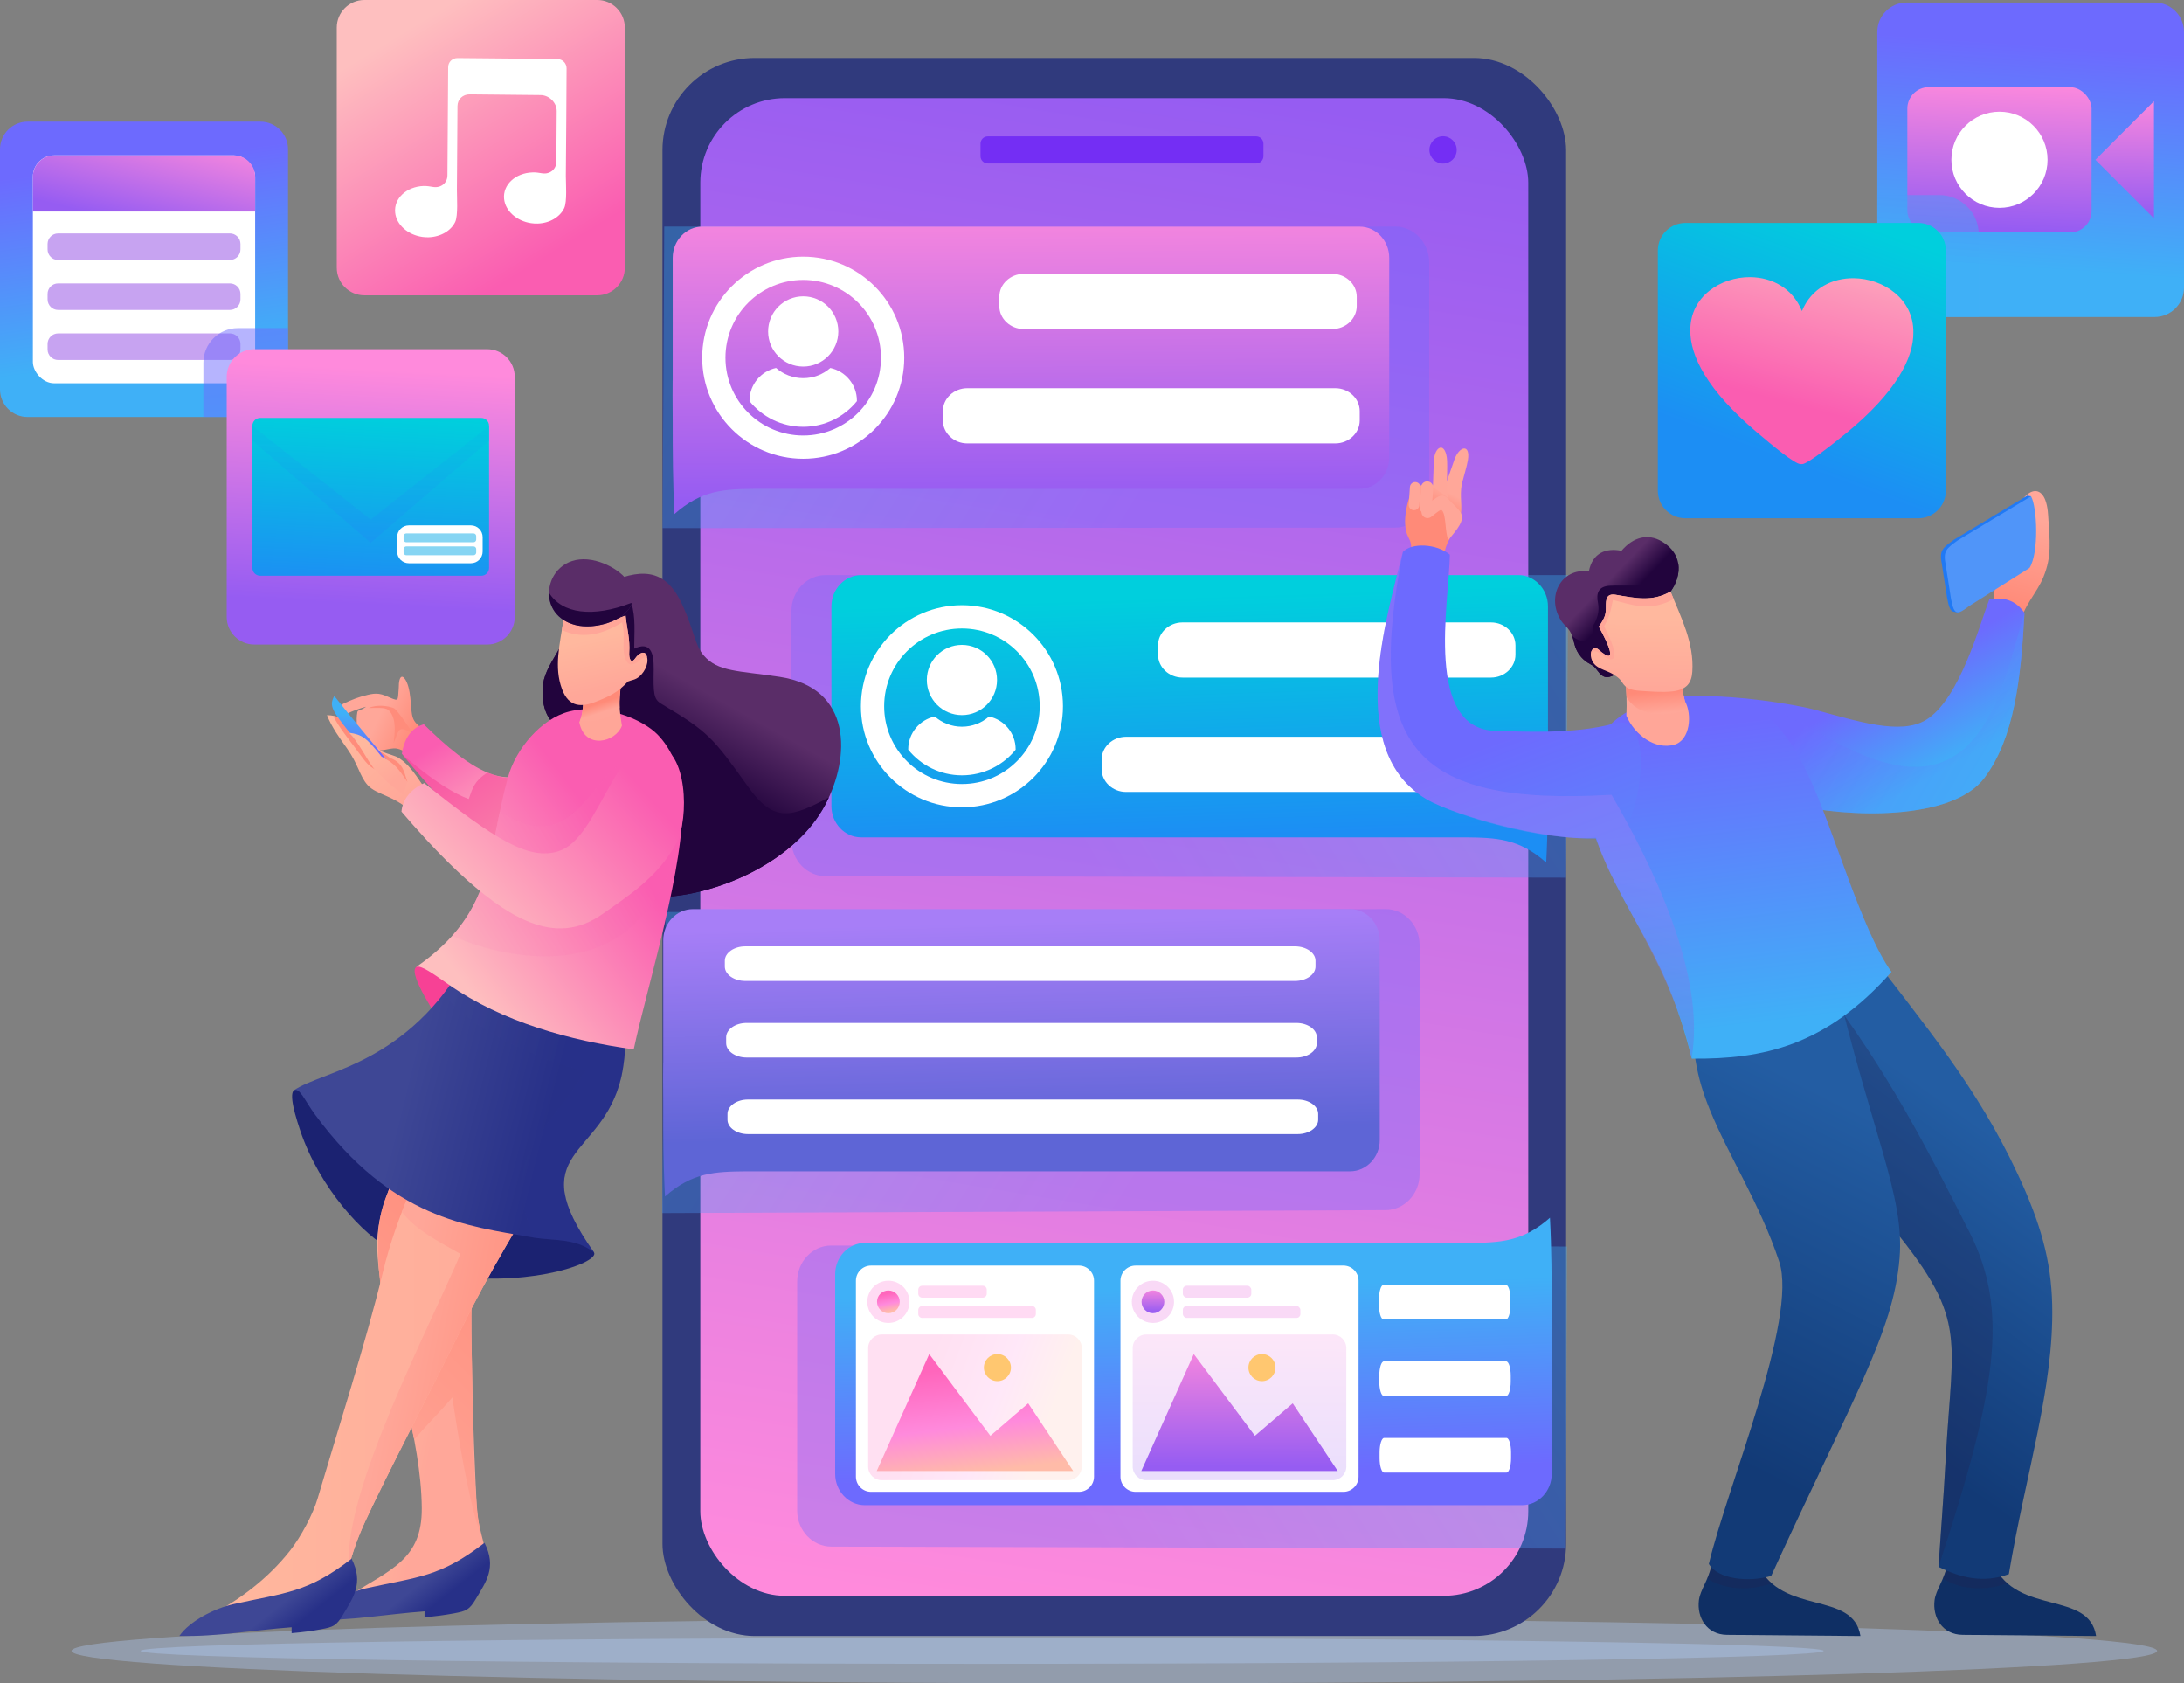 <?xml version="1.0" encoding="UTF-8"?> <svg xmlns="http://www.w3.org/2000/svg" xmlns:xlink="http://www.w3.org/1999/xlink" viewBox="0 0 1886.91 1453.99"><rect x="0" y="0" width="1886.91" height="1453.99" fill="#808080" stroke="none"/><defs><style> .cls-1 { fill: url(#linear-gradient-51); } .cls-2 { fill: url(#linear-gradient-12); } .cls-2, .cls-3, .cls-4, .cls-5, .cls-6, .cls-7, .cls-8, .cls-9, .cls-10, .cls-11, .cls-12, .cls-13, .cls-14, .cls-15, .cls-16, .cls-17, .cls-18, .cls-19, .cls-20, .cls-21, .cls-22, .cls-23, .cls-24, .cls-25, .cls-26, .cls-27, .cls-28, .cls-29, .cls-30, .cls-31, .cls-32, .cls-33, .cls-34, .cls-35, .cls-36, .cls-37, .cls-38, .cls-39, .cls-40, .cls-41, .cls-42, .cls-43, .cls-44, .cls-45, .cls-46, .cls-47, .cls-48, .cls-49, .cls-50, .cls-51, .cls-52, .cls-53, .cls-54, .cls-55, .cls-56, .cls-57, .cls-58, .cls-59, .cls-60, .cls-61, .cls-62, .cls-63, .cls-64, .cls-65, .cls-66, .cls-67 { fill-rule: evenodd; } .cls-3 { fill: url(#linear-gradient-50); } .cls-3, .cls-9, .cls-10, .cls-12, .cls-14, .cls-15, .cls-38, .cls-50, .cls-51, .cls-52, .cls-53, .cls-54, .cls-58, .cls-67 { mix-blend-mode: multiply; } .cls-3, .cls-10, .cls-12, .cls-68, .cls-15, .cls-69, .cls-52 { opacity: .5; } .cls-70, .cls-11 { fill: #fff; } .cls-4 { fill: #ffc770; } .cls-5 { fill: #5095f9; } .cls-6 { fill: #2079f4; } .cls-7 { fill: #0f2f64; } .cls-8 { fill: #ff8c7b; } .cls-9 { fill: url(#linear-gradient-31); } .cls-9, .cls-14, .cls-38, .cls-50, .cls-51, .cls-53, .cls-58, .cls-67 { opacity: .35; } .cls-10 { fill: url(#linear-gradient-56); } .cls-71 { fill: url(#linear-gradient-58); } .cls-12, .cls-29 { fill: #f74195; } .cls-13 { fill: url(#linear-gradient-21); } .cls-14 { fill: url(#linear-gradient-6); } .cls-72 { fill: url(#linear-gradient-53); } .cls-73 { isolation: isolate; } .cls-68 { fill: #9048e4; } .cls-15 { fill: url(#linear-gradient-20); } .cls-16 { fill: url(#linear-gradient-44); } .cls-17 { fill: url(#linear-gradient-35); } .cls-18 { fill: url(#linear-gradient-36); } .cls-74 { fill: url(#linear-gradient-48); } .cls-19 { fill: url(#linear-gradient-15); } .cls-20 { fill: url(#linear-gradient-24); } .cls-21 { fill: url(#linear-gradient-9); } .cls-75, .cls-25 { fill: #ff84d6; } .cls-75, .cls-25, .cls-40, .cls-76, .cls-54 { opacity: .3; } .cls-22 { fill: url(#linear-gradient-25); } .cls-23 { fill: url(#linear-gradient-34); } .cls-24 { fill: url(#linear-gradient-40); } .cls-26 { fill: url(#linear-gradient-16); } .cls-77 { fill: url(#linear-gradient-45); } .cls-77, .cls-78 { opacity: .2; } .cls-27 { fill: url(#linear-gradient-29); } .cls-28 { fill: url(#linear-gradient-26); } .cls-30 { fill: url(#linear-gradient-14); } .cls-31, .cls-79 { fill: #742ef4; } .cls-32 { fill: #ffa698; } .cls-33 { fill: url(#linear-gradient-37); } .cls-34 { fill: url(#linear-gradient-49); } .cls-35 { fill: url(#linear-gradient-5); } .cls-36 { fill: url(#linear-gradient-23); } .cls-37 { fill: url(#linear-gradient-28); } .cls-38 { fill: url(#linear-gradient-39); } .cls-39 { fill: url(#linear-gradient-27); } .cls-40, .cls-76 { fill: #ea80df; } .cls-41 { fill: url(#linear-gradient-10); } .cls-42 { fill: url(#linear-gradient-41); } .cls-43 { fill: url(#linear-gradient-32); } .cls-44 { fill: url(#linear-gradient-11); } .cls-45 { fill: #5a2d68; } .cls-80 { fill: url(#linear-gradient-54); } .cls-46 { fill: url(#linear-gradient-30); } .cls-47 { fill: #22043d; } .cls-48 { fill: url(#linear-gradient-55); } .cls-49 { fill: url(#linear-gradient-19); } .cls-81 { fill: #303a7d; } .cls-69 { fill: #0eade8; } .cls-50 { fill: url(#linear-gradient-38); } .cls-51 { fill: #b6d1ff; } .cls-52 { fill: url(#linear-gradient-59); } .cls-53 { fill: url(#linear-gradient-2); } .cls-82 { fill: url(#linear-gradient); } .cls-54 { fill: #1e2353; } .cls-55 { fill: url(#linear-gradient-52); } .cls-56 { fill: url(#linear-gradient-22); } .cls-57 { fill: #1b2271; } .cls-58 { fill: url(#linear-gradient-4); } .cls-59 { fill: url(#linear-gradient-13); } .cls-60 { fill: url(#linear-gradient-7); } .cls-61 { fill: url(#linear-gradient-8); } .cls-62 { fill: url(#linear-gradient-46); } .cls-63 { fill: url(#linear-gradient-3); } .cls-64 { fill: url(#linear-gradient-43); } .cls-78 { fill: url(#linear-gradient-42); } .cls-65 { fill: url(#linear-gradient-33); } .cls-83 { fill: url(#linear-gradient-57); } .cls-66 { fill: url(#linear-gradient-17); } .cls-84 { fill: url(#linear-gradient-47); } .cls-67 { fill: url(#linear-gradient-18); } </style><linearGradient id="linear-gradient" x1="1070.86" y1="79.65" x2="853.03" y2="1392.68" gradientUnits="userSpaceOnUse"><stop offset="0" stop-color="#965cf2"></stop><stop offset="1" stop-color="#ff8adc"></stop></linearGradient><linearGradient id="linear-gradient-2" x1="1009.46" y1="399" x2="607.24" y2="146.72" gradientUnits="userSpaceOnUse"><stop offset="0" stop-color="#6d6afe"></stop><stop offset="1" stop-color="#3fb0f7"></stop></linearGradient><linearGradient id="linear-gradient-3" x1="891.5" y1="430.4" x2="889.88" y2="162.26" xlink:href="#linear-gradient"></linearGradient><linearGradient id="linear-gradient-4" x1="912.58" y1="699.77" x2="1320.75" y2="446.28" xlink:href="#linear-gradient-2"></linearGradient><linearGradient id="linear-gradient-5" x1="1031.57" y1="722.57" x2="1024.72" y2="515.31" gradientUnits="userSpaceOnUse"><stop offset="0" stop-color="#1c8ef4"></stop><stop offset="1" stop-color="#00cfdd"></stop></linearGradient><linearGradient id="linear-gradient-6" x1="1004.33" y1="990.54" x2="609.34" y2="737.72" xlink:href="#linear-gradient-2"></linearGradient><linearGradient id="linear-gradient-7" x1="879.8" y1="796.18" x2="884.63" y2="979.56" gradientUnits="userSpaceOnUse"><stop offset="0" stop-color="#a77ef7"></stop><stop offset="1" stop-color="#5e65d6"></stop></linearGradient><linearGradient id="linear-gradient-8" x1="341.5" y1="1133.63" x2="393.45" y2="1143.87" gradientUnits="userSpaceOnUse"><stop offset="0" stop-color="#ffb89e"></stop><stop offset="1" stop-color="#ffa799"></stop></linearGradient><linearGradient id="linear-gradient-9" x1="474.12" y1="1036.64" x2="255.31" y2="1258.81" gradientUnits="userSpaceOnUse"><stop offset="0" stop-color="#ff8a78"></stop><stop offset="1" stop-color="#ffa799"></stop></linearGradient><linearGradient id="linear-gradient-10" x1="352.28" y1="1376.17" x2="366.2" y2="1393.81" gradientUnits="userSpaceOnUse"><stop offset="0" stop-color="#3e4795"></stop><stop offset="1" stop-color="#273088"></stop></linearGradient><linearGradient id="linear-gradient-11" x1="178.8" y1="1122.19" x2="536.66" y2="1122.19" xlink:href="#linear-gradient-8"></linearGradient><linearGradient id="linear-gradient-12" x1="490.4" y1="1117.74" x2="353.11" y2="1092.06" xlink:href="#linear-gradient-9"></linearGradient><linearGradient id="linear-gradient-13" x1="237.44" y1="1389.91" x2="251.35" y2="1407.56" xlink:href="#linear-gradient-10"></linearGradient><linearGradient id="linear-gradient-14" x1="362.37" y1="629.57" x2="329.83" y2="614.17" xlink:href="#linear-gradient-9"></linearGradient><linearGradient id="linear-gradient-15" x1="416.96" y1="618.1" x2="473.67" y2="707.63" gradientUnits="userSpaceOnUse"><stop offset="0" stop-color="#fa5db1"></stop><stop offset="1" stop-color="#febfbf"></stop></linearGradient><linearGradient id="linear-gradient-16" x1="601.93" y1="593.44" x2="567.51" y2="654.97" gradientUnits="userSpaceOnUse"><stop offset="0" stop-color="#5a2d68"></stop><stop offset="1" stop-color="#22043d"></stop></linearGradient><linearGradient id="linear-gradient-17" x1="353.71" y1="922.64" x2="478.06" y2="953.36" xlink:href="#linear-gradient-10"></linearGradient><linearGradient id="linear-gradient-18" x1="359.06" y1="922.07" x2="479.68" y2="952.55" xlink:href="#linear-gradient-10"></linearGradient><linearGradient id="linear-gradient-19" x1="540.7" y1="741.76" x2="400.21" y2="848.4" xlink:href="#linear-gradient-15"></linearGradient><linearGradient id="linear-gradient-20" x1="543.19" y1="722.84" x2="345.44" y2="829.4" xlink:href="#linear-gradient-15"></linearGradient><linearGradient id="linear-gradient-21" x1="518.65" y1="607.1" x2="521.16" y2="615.01" xlink:href="#linear-gradient-9"></linearGradient><linearGradient id="linear-gradient-22" x1="514.9" y1="550.47" x2="525.24" y2="594.95" xlink:href="#linear-gradient-8"></linearGradient><linearGradient id="linear-gradient-23" x1="304.06" y1="634.77" x2="353.36" y2="690.29" xlink:href="#linear-gradient-8"></linearGradient><linearGradient id="linear-gradient-24" x1="314.69" y1="648.99" x2="316.93" y2="618.19" xlink:href="#linear-gradient-2"></linearGradient><linearGradient id="linear-gradient-25" x1="315.59" y1="642.49" x2="341.57" y2="673.82" xlink:href="#linear-gradient-8"></linearGradient><linearGradient id="linear-gradient-26" x1="532.23" y1="655.61" x2="388.33" y2="782.95" xlink:href="#linear-gradient-15"></linearGradient><linearGradient id="linear-gradient-27" x1="1723.11" y1="979.96" x2="1570.15" y2="1196.54" gradientUnits="userSpaceOnUse"><stop offset="0" stop-color="#235da3"></stop><stop offset="1" stop-color="#123a76"></stop></linearGradient><linearGradient id="linear-gradient-28" x1="1579.86" y1="945.79" x2="1435.02" y2="1229.76" xlink:href="#linear-gradient-27"></linearGradient><linearGradient id="linear-gradient-29" x1="1734.46" y1="523.44" x2="1753.88" y2="447.26" xlink:href="#linear-gradient-9"></linearGradient><linearGradient id="linear-gradient-30" x1="1609.71" y1="600.1" x2="1654.79" y2="679.18" xlink:href="#linear-gradient-2"></linearGradient><linearGradient id="linear-gradient-31" x1="1583.74" y1="579.34" x2="1774.06" y2="692.17" xlink:href="#linear-gradient-2"></linearGradient><linearGradient id="linear-gradient-32" x1="1485.2" y1="624.73" x2="1516.3" y2="884.67" xlink:href="#linear-gradient-2"></linearGradient><linearGradient id="linear-gradient-33" x1="1430.44" y1="597.14" x2="1432.17" y2="616.05" xlink:href="#linear-gradient-9"></linearGradient><linearGradient id="linear-gradient-34" x1="1387.4" y1="503.96" x2="1403.33" y2="519.27" xlink:href="#linear-gradient-16"></linearGradient><linearGradient id="linear-gradient-35" x1="1419.04" y1="534.08" x2="1417.82" y2="598.04" xlink:href="#linear-gradient-8"></linearGradient><linearGradient id="linear-gradient-36" x1="1241.04" y1="441.45" x2="1249.5" y2="424.28" xlink:href="#linear-gradient-9"></linearGradient><linearGradient id="linear-gradient-37" x1="1304.03" y1="636.55" x2="1419.05" y2="950.24" xlink:href="#linear-gradient-2"></linearGradient><linearGradient id="linear-gradient-38" x1="1327.3" y1="728.79" x2="1280.14" y2="895.06" xlink:href="#linear-gradient-7"></linearGradient><linearGradient id="linear-gradient-39" x1="915.42" y1="1279.5" x2="1319.44" y2="1025.94" xlink:href="#linear-gradient-2"></linearGradient><linearGradient id="linear-gradient-40" x1="1033.74" y1="1273.15" x2="1028.95" y2="1112" xlink:href="#linear-gradient-2"></linearGradient><linearGradient id="linear-gradient-41" x1="766.14" y1="1117.37" x2="769.14" y2="1132.65" gradientUnits="userSpaceOnUse"><stop offset="0" stop-color="#ff66bc"></stop><stop offset=".56" stop-color="#ff8adc"></stop><stop offset="1" stop-color="#ffbba8"></stop></linearGradient><linearGradient id="linear-gradient-42" x1="796.51" y1="1198.35" x2="904.2" y2="1238.81" xlink:href="#linear-gradient-41"></linearGradient><linearGradient id="linear-gradient-43" x1="831.93" y1="1181.53" x2="842.49" y2="1271.94" xlink:href="#linear-gradient-41"></linearGradient><linearGradient id="linear-gradient-44" x1="996.07" y1="1133.45" x2="996.13" y2="1111.96" xlink:href="#linear-gradient"></linearGradient><linearGradient id="linear-gradient-45" x1="1070.7" y1="1273.43" x2="1071.19" y2="1135.45" xlink:href="#linear-gradient"></linearGradient><linearGradient id="linear-gradient-46" x1="1070.92" y1="1266.53" x2="1071.36" y2="1156.28" xlink:href="#linear-gradient"></linearGradient><linearGradient id="linear-gradient-47" x1="1761.28" y1="38.62" x2="1747.96" y2="231.77" xlink:href="#linear-gradient-2"></linearGradient><linearGradient id="linear-gradient-48" x1="1725.19" y1="197.54" x2="1730.19" y2="67.55" xlink:href="#linear-gradient"></linearGradient><linearGradient id="linear-gradient-49" x1="1835.33" y1="185.82" x2="1836.92" y2="80.69" xlink:href="#linear-gradient"></linearGradient><linearGradient id="linear-gradient-50" x1="1678.35" y1="38.76" x2="1665.35" y2="227.27" xlink:href="#linear-gradient-2"></linearGradient><linearGradient id="linear-gradient-51" x1="1529.53" y1="393.31" x2="1604.52" y2="191.62" xlink:href="#linear-gradient-5"></linearGradient><linearGradient id="linear-gradient-52" x1="1540.95" y1="347.02" x2="1585.71" y2="176.28" xlink:href="#linear-gradient-15"></linearGradient><linearGradient id="linear-gradient-53" x1="472.66" y1="221.61" x2="352.91" y2="24.93" xlink:href="#linear-gradient-15"></linearGradient><linearGradient id="linear-gradient-54" x1="112.31" y1="140.31" x2="134.49" y2="309.26" xlink:href="#linear-gradient-2"></linearGradient><linearGradient id="linear-gradient-55" x1="117.97" y1="193.39" x2="139.32" y2="104.77" xlink:href="#linear-gradient"></linearGradient><linearGradient id="linear-gradient-56" x1="214.33" y1="337.32" x2="240.42" y2="536.02" xlink:href="#linear-gradient-2"></linearGradient><linearGradient id="linear-gradient-57" x1="315.41" y1="522.09" x2="326.11" y2="318.85" xlink:href="#linear-gradient"></linearGradient><linearGradient id="linear-gradient-58" x1="316.55" y1="506.74" x2="323.7" y2="358.86" xlink:href="#linear-gradient-5"></linearGradient><linearGradient id="linear-gradient-59" x1="313.91" y1="473.63" x2="322.76" y2="336.01" xlink:href="#linear-gradient-5"></linearGradient></defs><g class="cls-73"><g id="Layer_2" data-name="Layer 2"><g id="Layer_1-2" data-name="Layer 1"><g><g><g><path class="cls-51" d="M962.71,1453.99c497.57,0,900.93-12.57,900.93-28.07s-403.36-28.08-900.93-28.08-900.93,12.57-900.93,28.08,403.36,28.07,900.93,28.07Z"></path><path class="cls-51" d="M848.52,1437.11c401.55,0,727.07-5.01,727.07-11.2s-325.52-11.2-727.07-11.2-727.07,5.01-727.07,11.2,325.52,11.2,727.07,11.2Z"></path></g><g><rect class="cls-81" x="572.35" y="50.04" width="780.72" height="1363.05" rx="79.71" ry="79.71"></rect><rect class="cls-82" x="605.04" y="84.77" width="715.33" height="1293.6" rx="73.03" ry="73.03"></rect></g><g><g><path class="cls-53" d="M573.86,195.67h631.55c16.15,0,29.37,13.98,29.37,30.92v198.21c0,16.93-13.28,30.91-29.37,30.91l-632.97,.43,1.43-260.47Z"></path><path class="cls-63" d="M606.77,195.73h567.9c14.07,0,25.58,12.16,25.58,26.92v172.62c0,14.76-11.55,26.93-25.58,26.93H653.15c-27.56,.25-46.8,.93-70.45,21.77-1.42-26.6-1.51-53.84-1.51-80.51-.13-16.19-.16-29.71-.05-34.83l.05,.11v-106.08c0-14.81,11.51-26.92,25.58-26.92Z"></path></g><g><path class="cls-11" d="M693.95,221.68c48.2,0,87.28,39.08,87.28,87.28s-39.08,87.28-87.28,87.28-87.28-39.08-87.28-87.28,39.07-87.28,87.28-87.28h0Zm0,34.28c-16.75,0-30.33,13.58-30.33,30.33s13.58,30.33,30.33,30.33,30.33-13.58,30.33-30.33-13.58-30.33-30.33-30.33h0Zm23.45,61.86c-6.27,5.49-14.47,8.81-23.45,8.81s-17.19-3.33-23.45-8.81c-13.06,2.76-22.95,14.41-22.95,28.26v.41c10.94,13.51,27.66,22.15,46.4,22.15s35.45-8.64,46.39-22.14v-.41c0-13.85-9.88-25.5-22.94-28.26h0Zm-23.45-76.05c-37.11,0-67.19,30.08-67.19,67.19s30.08,67.19,67.19,67.19,67.19-30.08,67.19-67.19-30.08-67.19-67.19-67.19Z"></path><path class="cls-11" d="M884.5,236.54h266.57c11.62,0,21.12,8.92,21.12,19.79v8.09c0,10.87-9.52,19.79-21.12,19.79h-266.57c-11.6,0-21.12-8.9-21.12-19.79v-8.09c0-10.89,9.5-19.79,21.12-19.79Z"></path><path class="cls-11" d="M835.74,335.31h317.91c11.62,0,21.12,8.92,21.12,19.79v8.09c0,10.87-9.52,19.79-21.12,19.79h-317.91c-11.6,0-21.12-8.91-21.12-19.79v-8.09c0-10.89,9.5-19.79,21.12-19.79Z"></path></g></g><g><path class="cls-58" d="M1354.94,496.73H713.16c-16.15,0-29.37,13.97-29.37,30.92v198.21c0,16.94,13.27,30.88,29.37,30.92l639.88,1.29,1.91-261.33Z"></path><path class="cls-35" d="M1311.8,496.78H743.9c-14.07,0-25.58,12.16-25.58,26.92v172.62c0,14.76,11.55,26.92,25.58,26.92h521.52c27.56,.25,46.8,.93,70.44,21.77,1.42-26.6,1.52-53.84,1.52-80.51,.13-16.19,.16-29.71,.05-34.83l-.05,.1v-106.08c0-14.81-11.51-26.92-25.58-26.92Z"></path><g><g><path class="cls-11" d="M831.08,522.74c48.21,0,87.28,39.08,87.28,87.28s-39.08,87.28-87.28,87.28-87.28-39.08-87.28-87.28,39.08-87.28,87.28-87.28h0Zm0,20.09c-37.11,0-67.19,30.08-67.19,67.19s30.08,67.19,67.19,67.19,67.19-30.08,67.19-67.19-30.08-67.19-67.19-67.19Z"></path><path class="cls-11" d="M831.08,557.01c16.75,0,30.33,13.58,30.33,30.33s-13.58,30.33-30.33,30.33-30.33-13.58-30.33-30.33,13.58-30.33,30.33-30.33h0Zm23.45,61.86c13.06,2.76,22.94,14.41,22.94,28.26v.41c-10.94,13.5-27.66,22.14-46.39,22.14s-35.46-8.64-46.4-22.15v-.41c0-13.85,9.89-25.51,22.95-28.26,6.26,5.48,14.47,8.81,23.45,8.81s17.18-3.33,23.45-8.81Z"></path></g><path class="cls-11" d="M1021.63,537.6h266.57c11.62,0,21.12,8.92,21.12,19.79v8.09c0,10.87-9.52,19.79-21.12,19.79h-266.57c-11.6,0-21.12-8.91-21.12-19.79v-8.09c0-10.89,9.5-19.79,21.12-19.79Z"></path><path class="cls-11" d="M972.87,636.37h317.91c11.62,0,21.12,8.92,21.12,19.79v8.09c0,10.87-9.52,19.79-21.12,19.79h-317.91c-11.6,0-21.12-8.91-21.12-19.79v-8.09c0-10.89,9.5-19.79,21.12-19.79Z"></path></g></g><g><path class="cls-14" d="M575.15,787.75l621.95-2.55c16.15-.07,29.37,13.97,29.37,30.92v198.21c0,16.94-13.27,30.85-29.37,30.91l-625.05,2.58,3.1-260.08Z"></path><g><path class="cls-60" d="M598.58,785.26h567.9c14.07,0,25.58,12.16,25.58,26.92v172.62c0,14.76-11.55,26.92-25.58,26.92H644.97c-27.56,.25-46.8,.93-70.45,21.77-1.42-26.6-1.51-53.84-1.51-80.51-.13-16.19-.16-29.71-.05-34.83l.05,.1v-106.08c0-14.81,11.51-26.92,25.58-26.92Z"></path><g><path class="cls-11" d="M643.9,817.42h474.98c9.73,0,17.68,5.6,17.68,12.4v5.07c0,6.81-7.98,12.41-17.68,12.41h-474.98c-9.7,0-17.68-5.58-17.68-12.41v-5.07c0-6.82,7.96-12.4,17.68-12.4Z"></path><path class="cls-11" d="M645.05,883.56h474.98c9.73,0,17.68,5.6,17.68,12.41v5.07c0,6.81-7.98,12.41-17.68,12.41h-474.98c-9.7,0-17.68-5.58-17.68-12.41v-5.07c0-6.82,7.96-12.41,17.68-12.41Z"></path><path class="cls-11" d="M646.2,949.7h474.98c9.73,0,17.68,5.6,17.68,12.4v5.07c0,6.8-7.98,12.4-17.68,12.4h-474.98c-9.7,0-17.68-5.58-17.68-12.4v-5.07c0-6.82,7.96-12.4,17.68-12.4Z"></path></g></g></g><g><g><path class="cls-57" d="M513.12,1081.67c5.47,8.06-50.11,29.38-120.55,20.68l37.04-47.47c19.12,2.7,74.37,13.31,83.51,26.79Z"></path><path class="cls-57" d="M345.98,1027.9c-26.18-37.92-81.47-84.37-88.62-86.51-8.57-2.56-4.93,14.51,2.05,35.19,16.75,49.64,54.68,90.68,79.17,103.05l7.41-51.73Z"></path></g><g><path class="cls-61" d="M390.73,890.01c-64.05,169.31-72.61,149.89-59.55,233.96,7.67,49.36,32.77,118.33,33.22,178.78,.32,43.92-26.32,52.71-63.86,76.12l67.14-6.95,52.36-21.09c3.1-5.47-7.01-29.4-8.02-47.53-1.36-24.45-3.54-76.07-4.04-111.69-.5-35.62-2.4-75.18,2.73-108.63,5.42-35.37,40.83-101.88,56.93-135.9l-76.91-57.08Z"></path><path class="cls-21" d="M390.73,890.01c-28.96,76.56-46.58,114.53-55.98,140.93-.58,1.62-6.97,14.68-8.14,35.42,0,14.55-1.68,33.84,10.31,89.49,4.84,22.47,13.31,50.01,20.94,87.51,10.89-12.66,22.4-23.95,32.95-36.39,3.77,25.68,13.96,90.87,25,120.19-2.44-9.89-4.08-25.75-5.19-43.65-1.96-31.45-2.31-69.19-2.63-91.89-.5-35.62-2.4-75.18,2.73-108.63,5.42-35.37,40.83-101.88,56.93-135.9l-76.91-57.08Z"></path><path class="cls-41" d="M418.61,1332.58c-38.47,29.73-57.23,29.27-102.05,39.25-16.44,3.66-37.82,14.61-46.78,27.44,32.46,.84,64.65-5.13,97-7.48v5.09c9.88-.85,17.34-1.84,25.69-3.4,10.32-1.93,13.09-2.94,18.81-12.65,8.53-14.48,18.07-26.83,7.34-48.24Z"></path></g><g><path class="cls-44" d="M532.94,920.05c-16.82,32.19-87.63,132.82-134.76,228.4-29.83,60.5-61.76,120.95-82.16,164.6-18.62,39.84-18.33,65.54-21.07,67.39-.11-21.72-144.95,31.35-110.98,13.38,22.62-11.96,47.23-29.85,66.63-54.48,9.69-12.3,19.9-31.76,23.79-44.95,16.82-57.09,42.25-136.77,56.33-195.2,24.11-100.08,87.05-178.68,102.31-218.34,10.82-27.59,41.97-41.18,69.56-30.36,27.59,10.83,41.18,41.97,30.35,69.56Z"></path><path class="cls-2" d="M532.94,920.05c-16.82,32.19-87.63,132.82-134.76,228.4-29.83,60.49-61.76,120.95-82.16,164.6-7.32,15.67-11.72,29.15-14.53,39.86-4.81-65.09,69.66-206.62,96.34-269.82-20.43-11.58-38.06-20.35-50.63-36.23,28.94-75.03,73.34-133.55,85.83-166.01,10.82-27.59,41.97-41.18,69.56-30.36,27.59,10.83,41.18,41.97,30.36,69.56Z"></path><path class="cls-59" d="M303.77,1346.32c-38.47,29.73-57.23,29.27-102.05,39.25-16.44,3.66-37.82,14.61-46.77,27.44,32.46,.84,64.65-5.13,96.99-7.48v5.09c9.88-.85,17.34-1.84,25.69-3.4,10.32-1.93,13.09-2.94,18.81-12.65,8.53-14.48,18.07-26.83,7.34-48.24Z"></path></g><g><g><path class="cls-30" d="M369.24,632.7c-12.14-9.36-13.17-9.25-14.25-24.71-.48-6.83-1.38-13.71-3.46-18.47-2.95-6.78-7.03-7.89-7.03,5.06-1.03,12.11,.84,11.44-11.85,6.2-7.39-3.05-12.63-1.24-20.88,.99-4.29,1.16-15.76,5.87-17.33,7.43-4.16,4.16-1.9,10.74,6.56,6.69,3.3-1.58,9.44-4.02,15.35-5.47-5.27,3.71-7.21,2.59-7.62,4.71-1.29,6.61-.53,18.48,3.94,25.92,8.15,13.56,22.6,3.89,30.38,5.54,5.35,1.13,8.64,4.31,22.21,13.25l3.96-27.16Z"></path><path class="cls-8" d="M318.51,611.52c10.9-.08,15.32-.6,18.16,2.84,6.18,7.51,4.28,18.8,3.43,27.65,5.25-12.84,3.55-15.5,16.85-8.43-2.43-3.84-14.07-20.78-16.57-21.85-5.06-2.16-14.87-3.4-21.88-.21Z"></path></g><g><path class="cls-19" d="M525.16,673.7c-58.57,120.11-129.86,35.22-177.97-22.69,2.36-14.22,8.8-22.48,18.96-25.44,37.83,37.27,84.78,74.23,111.23,13.62,21.91-38.51,61.26,6.88,47.78,34.52Z"></path><path class="cls-12" d="M525.16,673.7c-58.57,120.11-129.86,35.6-177.97-22.32,27.92,24.03,46.1,34.52,57.79,38.76,3.38-9.73,4.94-15.66,16.16-22.84,23.31,9.4,40.9,7.05,56.25-28.12,21.91-38.51,61.26,6.88,47.78,34.52Z"></path></g></g><g><path class="cls-26" d="M537.82,498.73c29.51-9.69,43.01,3.99,52.43,25.25,9.89,22.29,10.24,33.25,17.51,41.89,12.31,14.62,30.11,13.35,65.82,18.76,62.95,9.54,61.25,69.42,39.42,110.43-25.88,48.63-90.65,77.26-140.26,79.8-61.34,3.14-77.25-27.28-75.88-62.39,.91-23.14,9.92-37.65,8.84-46.83-4.41-37.24-38.22-28.91-36.96-70.37,.7-23.11,23.79-37.38,23.8-66.59-21.79-54.67,27.98-49.93,45.27-29.95Z"></path><path class="cls-47" d="M716.11,688.78c-.98,2.13-2.02,4.23-3.11,6.28-25.88,48.63-90.65,77.26-140.26,79.8-61.34,3.14-77.25-27.28-75.88-62.39,.91-23.14,9.92-37.65,8.84-46.83-4.41-37.24-38.22-28.91-36.96-70.37,.7-23.11,23.79-37.38,23.8-66.59-.42-1.06-.81-2.1-1.18-3.12,13.68,5.04,32.58,3.54,54.07-4.83,3.97,12.66,2.49,26.11,2.52,39.51,13.99-6.56,17.09,3.6,16.83,17.98-.38,20.85-.07,25.73,6.51,29.65,41.11,24.51,44.38,28.89,75.35,72.12,22.25,31.05,37.23,25.87,69.48,8.78Z"></path></g><path class="cls-29" d="M382.46,886c-3.9-6.17-29.96-44.49-23.07-50.55,5.05-4.58,21.64,1.27,47.28,23.04l-24.2,27.5Z"></path><path class="cls-66" d="M410.71,813.98c-51.62,105.24-131.55,110.14-156.82,127.78,5.33-2.39,8.71,7.91,18.46,21.16,66.27,90.02,132.09,96.01,185.64,105.55,20.67,3.68,38.28,.31,55.13,13.18-63.06-89,6.81-80.47,23.48-150.7,4.78-20.14,4.8-51.31,5.64-80.63l-131.53-36.34Z"></path><path class="cls-67" d="M410.71,813.98c-8.44,17.22-17.65,31.74-27.24,44.08,23.96,36.3,105.13,64.71,121.78,67.02-34.5,56.3-74.15,70.92-44.21,143.89,19.37,2.89,36.08,.45,52.1,12.68-63.06-89,6.81-80.48,23.47-150.7,4.78-20.14,4.8-51.31,5.64-80.63l-131.53-36.34Z"></path><path class="cls-49" d="M547.51,906.39c-55.17-7.53-113.7-23.8-159.64-55.84-13.56-9.46-24.61-17.44-28.33-15.24,68.93-48.1,60.43-96.03,79.46-164.37,6.6-23.72,28.29-50.28,53.02-56.44,29.07-7.24,62.74,6.26,76.17,20.04,11.66,11.97,20.21,30.73,21.32,54.51,2.72,58.21-29.6,159.63-42,217.34Z"></path><path class="cls-15" d="M390.61,808.39c28.93-32.21,32.58-66.01,41.2-107.35,71.46,45.35,77.85-45.67,125.01-51.21,16.09-1.89,28.36,22.72,30.22,42.22,4.51,47.25-17.13,88.26-44.8,111.16-41.15,34.03-106.16,24.98-151.63,5.18Z"></path><g><g><g><path class="cls-32" d="M536.25,592.69c-1.27,15.02-1.48,19.19,1.08,34.04-5.22,14.52-32.31,21.08-36.81-2.94,2.81-6.88,3.14-11.79,3.39-17.64l13.08-9.92,19.26-3.54Z"></path><path class="cls-13" d="M536.25,592.69c-.37,4.4-1.47,10.5-.95,18.4-5.14,8.02-22.3,14.03-34.07,10.99,2.08-4.69,2.5-11.68,2.69-15.92l13.07-9.93,19.26-3.54Z"></path></g><g><path class="cls-56" d="M487.24,533.32c-3.75,23.69-8.72,42.88-1.7,61.86,6.01,16.26,17.35,15.61,29.37,10.87,12.26-4.83,18.8-7.99,27.63-17.39,3.03-1.34,6.35-1.25,9.87-4.32,5.24-4.57,9.13-13.17,5.66-19.25-1.55-2.71-5.92-1.2-9.14,3.41-4.03,5.76-5.58-.31-5.3-4.65,.78-11.95-1.83-19.65-3.16-32.24-16.51,6.71-38.38,15.32-53.22,1.7Z"></path><path class="cls-32" d="M487.24,533.32c-.59,3.71-1.21,7.31-1.8,10.82,15.75,7.35,33.19,5.32,52.02-6.59,2.91,11.24,.13,19.73,1.79,27.71,1.36,6.51,3.86,9.57,7.79,8.53,5.55-1.48,5.08-5.2,11.95-6.45-.22-.77-.52-1.52-.93-2.24-1.55-2.71-5.92-1.2-9.14,3.41-4.03,5.76-5.58-.31-5.3-4.65,.78-11.95-1.83-19.65-3.16-32.24-16.51,6.71-38.38,15.32-53.22,1.7Z"></path></g></g><g><path class="cls-45" d="M497.25,539.85c17.92,4.52,47.34-4.61,49.5-22.27,1.98-16.24-15.71-28.75-31.37-32.98-42.94-11.61-57.41,45.36-18.13,55.26Z"></path><path class="cls-47" d="M497.25,539.85c16.48,4.15,42.69-3.23,48.47-18.18-.09-.31-.18-.62-.28-.93-32.98,12.85-59.89,9.5-71.13-8.82-.22,11.91,6.84,23.88,22.95,27.94Z"></path></g></g><g><g><path class="cls-36" d="M344.84,654.87c-3.3-2.21-8.38-3-15.38-5.92-21.37-16.15-28.53-31.08-46.96-31.25,4.41,10.92,10.73,19.43,17.29,28.69,9.85,13.89,10.91,23.91,17.71,31.58,8.46,9.54,24.83,8.53,42.07,27.41l11.36-20.07c-8.19-8.55-13.21-21.83-26.09-30.44Z"></path><path class="cls-8" d="M338.02,655.06c-3.65-1.54-3.26-3-10.27-5.92-21.37-16.15-26.26-27.67-39.58-30.49,3.65,8.65,17.36,25.12,23.92,34.37,9.85,13.89,12.24,9.33,19.04,17,.06,.07,16.22,2.7,20.86,5.25-2.7-7.04-2.99-15.58-13.97-20.22Z"></path><path class="cls-20" d="M288.84,601.15c-4.47,7.81-1.7,12.28,7.92,24.9,7.68,10.07,19.31,23.81,27.69,33.84,9.28,11.11,14.79,12.89,19.78,8.58-18.56-22.36-37.39-44.51-55.39-67.32Z"></path><path class="cls-22" d="M351.99,675.29c-8-11.32-10.09-15.34-22.35-21.78-13.14-16.55-16.91-19.05-28.03-20.64,8.77,8.9,14.56,22.2,21.78,31.44l10.98,10.98,14.01,11.36,3.6-11.36Z"></path></g><path class="cls-28" d="M529.25,674.57c-17.26,30.84-28.7,55.1-46.88,60.72-25.09,7.76-53.54-9.06-115.81-58.89-11.61,5.16-18.83,14.17-19.7,24.62,23.18,26.99,69.96,79.56,110.84,95.49,21.4,8.34,41.82,7.72,62.65-6.92,21.39-15.03,48.32-32.12,63.87-61.06,11.61-21.61,9.43-81.21-16.71-84.25-11-1.28-25.95,8.29-38.27,30.3Z"></path></g></g><g><g><g><path class="cls-7" d="M1478.5,1352.63c-2.37,11.77-9.55,20.76-10.68,29.41-1.95,14.9,6.64,29.87,24.26,30.03l115.29,1.02c-6.11-39.39-67.73-17.55-88.43-61.22l-26.83,1.51-13.6-.76Z"></path><path class="cls-54" d="M1478.5,1352.63c-.77,3.84-2.06,7.39-3.48,10.72,10.8,7.49,31.64,12.56,55.77,4.27-4.66-4.05-8.73-9.15-11.86-15.75l-26.83,1.51-13.6-.76Z"></path></g><g><path class="cls-7" d="M1682.1,1352.63c-2.37,11.77-9.55,20.76-10.68,29.41-1.95,14.9,6.63,29.87,24.26,30.03l115.29,1.02c-6.11-39.39-67.73-17.55-88.43-61.22l-26.83,1.51-13.6-.76Z"></path><path class="cls-54" d="M1682.1,1352.63c-.77,3.84-2.06,7.39-3.48,10.72,10.8,7.49,31.64,12.56,55.77,4.27-4.66-4.05-8.73-9.15-11.85-15.75l-26.83,1.51-13.6-.76Z"></path></g><g><path class="cls-39" d="M1608.66,814.36c56.22,73.84,99.46,124.26,134.89,200.4,19.58,42.08,28.58,74.18,29.48,111.83,1.71,71.49-22.8,145.69-37.44,233.06-21.87,7.87-41.02,3.45-60.78-6.3,2.1-31.49,4.2-56.58,6.3-94.48,5.98-108.16,20-119.44-52.21-206.11-30.47-36.58-67.25-78.74-117.85-169.9l97.62-68.5Z"></path><path class="cls-54" d="M1574.65,851.52c56.22,73.84,89.53,138.64,127.33,213.63,34.26,67.97,22.51,136.67-27.18,288.21,2.1-31.49,4.2-56.58,6.3-94.48,5.98-108.16,20-119.44-52.21-206.11-30.47-36.58-67.25-78.74-117.85-169.9l63.61-31.34Z"></path></g><path class="cls-37" d="M1461.9,858.9c-1.06,48.38,4.28,72.31,15.18,99.25,16.38,40.46,43.34,81.26,60.08,131.5,16.43,49.34-45.19,195.28-60.77,261.17,7.51,13.01,33.65,16.16,53.85,10.39,70.4-153.84,105.68-210.5,110.92-274.37,4.46-54.31-23.63-105.87-56.43-244.94l-122.83,17Z"></path></g><g><path class="cls-27" d="M1735.54,489.15c-4.36-16.57-7.88-20.85-11.21-20.3-3.01,.49-2.76,7.68-1.55,19.97,1.37,13.96,1.52,28.63-4.84,41.03l26.13,11.4c4.76-19.27,15.51-28.47,21.38-42.81,7.37-18,5.51-30.7,4.06-53.68-2.12-33.87-24.49-20.79-28.22,2.32-2.48,15.34-.6,33.71-5.74,42.07Z"></path><g><path class="cls-46" d="M1718.79,517.46c7.84-.68,20.4-2.36,30.33,11.95-3.09,57.61-9.02,108.35-34.61,142.45-27.74,36.98-116.93,34.92-168.18,22.65-77.74-18.62-125.76-71.21-77.91-84.88,7.28-2.08-5.28-7.38,4.38-7.89,24.6-1.31,75.5,6.01,94.85,11.21,37.35,10.03,74.44,22.22,96.38,8.83,29.14-17.79,46.4-82.53,54.75-104.31Z"></path><path class="cls-9" d="M1748.91,529.12l.21,.29c-3.09,57.61-9.02,108.35-34.61,142.45-27.74,36.98-116.93,34.92-168.18,22.65-77.74-18.62-113.15-67.98-66.91-86.37,1.24-.49,2.78-.04,4.41-.52,54.06-8.1,83.69,31.51,138.69,49.21,89.54,28.81,107.53-60.86,126.39-127.71Z"></path></g></g><path class="cls-43" d="M1634.19,839.47c-26.25-36.22-50.31-124.78-72.14-170.47-13.49-28.25-29.55-51.25-52.4-61.01-25.6-10.92-66.62-8.65-92.42,1.44-39.42,15.41-58.43,56.18-42.22,104.26,26.67,79.04,61.98,101.22,86.61,200.73,61.46,.58,115.87-10.9,172.58-74.95Z"></path><g><g><path class="cls-32" d="M1404.18,585.36c.96,11.82,1.52,21,.96,32.85,7.47,17.13,25.07,29.49,41.3,25.04,13.98-3.83,15.69-26.46,9.24-37.71-1.47-5.69-2.38-10.53-3.33-16.33l-37.36-5.68-10.81,1.83Z"></path><path class="cls-65" d="M1404.18,585.36c.28,3.45,.97,13.77,1.17,16.9,11.24,19.16,39.69,15.51,52.1,10.76-1.47-5.69-4.16-18-5.1-23.8l-37.36-5.68-10.81,1.82Z"></path></g><g><path class="cls-23" d="M1395.92,582.4c-8.3,4.59-11.54,2.35-15.54-2.88-4.13-5.39-3.4-3.77-8.7-7.2-2.58-1.67-4.5-3.47-6.1-5.43-5.33-6.55-5.2-11.64-7.22-17.37-2.51-7.12-6.51-8.81-9.32-13.02-13.6-20.39-.77-46.33,23.69-42.97,3.09-16.2,15.07-20.45,28.16-17.77,10.27-12.01,22.88-15.22,34.89-8.11,23.29,13.78,13.84,38.29,3.93,47.32l-28.27,38.5-15.52,28.92Z"></path><path class="cls-47" d="M1395.92,582.4c-8.3,4.59-11.54,2.35-15.54-2.88-4.13-5.39-3.4-3.77-8.7-7.2-2.58-1.67-4.5-3.47-6.1-5.43-5.33-6.55-5.2-11.64-7.22-17.37l-.08-.23c8.61,7.62,20.88,5.59,17.6-8.03,4.29-6.47,6.15-13.4,4.76-20.31-1.76-8.75,.25-14.57,10.55-15.02,23.84-1.03,45.45,4.48,58.6-20.02,2.26,11.46-3.82,23.35-10.08,29.06l-28.27,38.5-15.52,28.92Z"></path><g><path class="cls-17" d="M1443.25,510.94c9.17,22.35,20.54,44.58,18.85,69.27-.62,8.97-4.13,15.58-17.32,17.01-9.15,.99-19.35,.03-28.34-.57-13.63-.91-13.48-6.31-16.89-9.83-1.36-1.41-3.26-2.85-5.81-4.4-6.57-4-15.6-4.74-18.5-12.51-2.66-7.14,1.51-12.81,5.93-8.78,6.19,5.64,18.91,14.41,.15-19.89,5.47-7.94,6.16-10.59,6.11-17.19-.05-6.46,.47-11.71,8.65-10.3,16.81,2.91,31.62,6.23,47.16-2.83Z"></path><path class="cls-32" d="M1443.25,510.94c.89,2.18,1.81,4.36,2.74,6.54-20.96,11.16-35.3,5.06-52.46,.73-2.22,10.4-2.68,13.37-7.59,22.81,1.02,2.47,8.31,15.67,8.8,23.17,.4,6.11-2.88,6.29-7.25,3.95-2.94-1.57-11.13-10.28-13.07-2.41-.08-4.89,3.26-7.78,6.77-4.59,6.19,5.64,18.91,14.41,.15-19.89,5.47-7.94,6.16-10.59,6.11-17.19-.05-6.46,.47-11.71,8.65-10.3,16.81,2.91,31.62,6.23,47.16-2.83Z"></path></g></g></g><g><g><g><path class="cls-18" d="M1245.84,491.65c2.35-14.45,1.31-18.19,9.12-30.54,7.14-11.29,8.09-15.97,7.36-28.82-.19-3.29-.36-8.3,.54-13.87,1.78-7,4.55-16.04,5.35-20.99,2.31-14.47-7.54-12.23-11.67-.39l-7.28,20.86c-19.11,3.82-24.75-3.31-30.27,8.4-3.41,7.22-5.53,19.84-4.98,26.55,1.4,17.31,8.01,7.62,3.99,35.25,13,5.01,14.05,5.33,27.84,3.55Z"></path><path class="cls-32" d="M1250.94,429.9c-1.64-4.4,.02-28.05-.9-34.48-2.08-14.51-10.83-9.45-11.27,3.09l-.78,22.07,12.94,9.31Z"></path><path class="cls-32" d="M1251.33,466.44c-3.03-6.02-1.72-23.01-5.9-25.93-.49-.61-2.44,.74-8.79,5.84-2.26,1.81-5.56,1.45-7.37-.81-1.81-2.26-1.45-5.56,.81-7.37,12.68-10.2,16.23-13.42,22.14-6.07,5.54,5.49,10.05,9.47,10.76,13.31,1.32,7.11-7.81,15.77-11.64,21.03Z"></path><path class="cls-32" d="M1237.06,438.75c-.18,2.89-2.66,5.09-5.55,4.91-2.89-.18-5.09-2.66-4.91-5.55l1.17-17.38c.18-2.89,2.67-5.09,5.55-4.92,2.89,.18,5.09,2.67,4.91,5.55l-1.17,17.38Z"></path><path class="cls-32" d="M1226.24,436.39c-.15,2.52-2.32,4.44-4.84,4.29-2.52-.15-4.44-2.32-4.29-4.84l1.02-15.16c.15-2.52,2.32-4.44,4.84-4.29,2.52,.15,4.44,2.32,4.29,4.84l-1.02,15.16Z"></path></g><path class="cls-33" d="M1292.87,631.33c20.13,.3,66.57,3.43,102.42-6.6,37.5-10.49,20.53,93.81,.97,97.68-46.29,9.17-139.76-17.96-163.81-32.1-70.66-41.79-34.56-155.96-20.44-213.5,7.33-8.26,29.25-7.34,40.65,2.29-.78,42.14-22.37,151.3,40.21,152.22Z"></path></g><path class="cls-50" d="M1461.49,914.06c12.56-72.64-34.08-166.85-69.17-227.56-175.26,10.12-212.41-45.08-180.31-209.68-14.13,57.54-50.22,171.7,20.44,213.5,23.87,14.03,100.33,36.76,146.67,33.15,5.28,19.81,17.3,40.93,29.94,64.64,20.99,39.39,43.49,82.11,52.43,125.95Z"></path></g><g><path class="cls-6" d="M1751.42,428.15l-63.27,38.03c-9.86,7.18-12.81,8.99-10.44,21.12l4.6,29.42c1.38,7.78,2.91,11.11,5.33,11.57,.99,.19,3.98,1.03,5.31,.37,1.89-.93,2.32-3.72,5.15-5.82l52.03-32.83,4.6-61.34-3.31-.53Z"></path><path class="cls-5" d="M1754.74,428.69l-63.27,38.03c-9.86,7.18-12.81,8.99-10.44,21.12l4.6,29.42c2.73,15.43,6.07,13.35,15.8,6.12l52.03-32.83c8.33-13.34,6.56-52.8,1.29-61.87Z"></path></g></g><g><g><path class="cls-38" d="M1353.89,1076.68l-635.77-.86c-16.15-.02-29.37,13.97-29.37,30.92v198.21c0,16.94,13.27,30.87,29.37,30.92l634.67,1.68,1.1-260.87Z"></path><path class="cls-24" d="M1315.05,1300.06H747.14c-14.07,0-25.58-12.16-25.58-26.92v-172.62c0-14.76,11.55-26.92,25.58-26.92h521.52c27.56-.25,46.8-.93,70.45-21.77,1.42,26.6,1.51,53.84,1.51,80.51,.13,16.19,.16,29.71,.05,34.83l-.05-.1v106.08c0,14.81-11.51,26.92-25.58,26.92Z"></path></g><g><g><path class="cls-70" d="M752.57,1093.11h179.54c7.23,0,13.09,5.87,13.09,13.09v169.26c0,7.22-5.87,13.09-13.09,13.09h-179.54c-7.22,0-13.09-5.87-13.09-13.09v-169.26c0-7.23,5.87-13.09,13.09-13.09Z"></path><path class="cls-25" d="M767.53,1106.2c10.07,0,18.23,8.16,18.23,18.23s-8.16,18.24-18.23,18.24-18.23-8.16-18.23-18.24,8.16-18.23,18.23-18.23Z"></path><path class="cls-42" d="M767.53,1114.62c5.42,0,9.82,4.4,9.82,9.82s-4.4,9.82-9.82,9.82-9.82-4.4-9.82-9.82,4.4-9.82,9.82-9.82Z"></path><g><path class="cls-75" d="M796.75,1110.53h52.38c1.87,0,3.39,1.52,3.39,3.39v3.51c0,1.87-1.52,3.39-3.39,3.39h-52.38c-1.87,0-3.39-1.52-3.39-3.39v-3.51c0-1.87,1.52-3.39,3.39-3.39Z"></path><path class="cls-75" d="M796.75,1128.06h94.79c1.87,0,3.39,1.52,3.39,3.39v3.51c0,1.87-1.52,3.39-3.39,3.39h-94.79c-1.87,0-3.39-1.52-3.39-3.39v-3.51c0-1.87,1.52-3.39,3.39-3.39Z"></path></g><path class="cls-78" d="M761.8,1152.64h161.07c6.48,0,11.74,5.26,11.74,11.74v102.37c0,6.48-5.26,11.74-11.74,11.74h-161.07c-6.48,0-11.74-5.26-11.74-11.74v-102.36c0-6.48,5.26-11.74,11.74-11.74Z"></path><polygon class="cls-64" points="802.82 1169.56 855.66 1240.16 888.31 1212.12 927.19 1270.55 757.47 1270.55 802.82 1169.56"></polygon><path class="cls-4" d="M861.73,1169.56c6.46,0,11.69,5.23,11.69,11.69s-5.23,11.69-11.69,11.69-11.69-5.23-11.69-11.69,5.23-11.69,11.69-11.69Z"></path></g><g><path class="cls-70" d="M981.13,1093.11h179.54c7.22,0,13.09,5.87,13.09,13.09v169.26c0,7.22-5.87,13.09-13.09,13.09h-179.54c-7.23,0-13.09-5.87-13.09-13.09v-169.25c0-7.23,5.87-13.09,13.09-13.09Z"></path><path class="cls-40" d="M996.1,1106.2c10.07,0,18.23,8.16,18.23,18.23s-8.16,18.24-18.23,18.24-18.24-8.16-18.24-18.24,8.16-18.23,18.24-18.23Z"></path><path class="cls-16" d="M996.1,1114.62c5.42,0,9.82,4.4,9.82,9.82s-4.4,9.82-9.82,9.82-9.82-4.4-9.82-9.82,4.4-9.82,9.82-9.82Z"></path><g><rect class="cls-76" x="1021.93" y="1110.53" width="59.16" height="10.29" rx="3.39" ry="3.39"></rect><rect class="cls-76" x="1021.93" y="1128.06" width="101.57" height="10.29" rx="3.39" ry="3.39"></rect></g><path class="cls-77" d="M990.37,1152.64h161.07c6.48,0,11.74,5.26,11.74,11.74v102.36c0,6.48-5.26,11.75-11.75,11.75h-161.07c-6.48,0-11.75-5.26-11.75-11.75v-102.36c0-6.48,5.26-11.74,11.74-11.74Z"></path><polygon class="cls-62" points="1031.39 1169.56 1084.22 1240.16 1116.88 1212.12 1155.76 1270.55 986.04 1270.55 1031.39 1169.56"></polygon><path class="cls-4" d="M1090.3,1169.56c6.45,0,11.69,5.23,11.69,11.69s-5.23,11.69-11.69,11.69-11.69-5.23-11.69-11.69,5.23-11.69,11.69-11.69Z"></path></g><g><path class="cls-11" d="M1195.35,1109.75h105.7c2.16,0,3.94,5.6,3.94,12.4v5.07c0,6.81-1.78,12.41-3.94,12.41h-105.7c-2.16,0-3.94-5.58-3.94-12.41v-5.07c0-6.82,1.77-12.4,3.94-12.4Z"></path><path class="cls-11" d="M1195.6,1175.89h105.7c2.16,0,3.93,5.6,3.93,12.4v5.07c0,6.8-1.78,12.4-3.93,12.4h-105.7c-2.16,0-3.94-5.58-3.94-12.4v-5.07c0-6.82,1.77-12.4,3.94-12.4Z"></path><path class="cls-11" d="M1195.86,1242.03h105.71c2.16,0,3.93,5.6,3.93,12.4v5.07c0,6.81-1.78,12.41-3.93,12.41h-105.71c-2.16,0-3.93-5.58-3.93-12.41v-5.07c0-6.82,1.77-12.4,3.93-12.4Z"></path></g></g></g><g><path class="cls-79" d="M853.39,117.8h231.91c3.46,0,6.27,2.81,6.27,6.27v10.84c0,3.46-2.81,6.27-6.27,6.27h-231.91c-3.46,0-6.27-2.81-6.27-6.27v-10.84c0-3.46,2.81-6.27,6.27-6.27Z"></path><path class="cls-31" d="M1246.76,117.7c6.51,0,11.79,5.28,11.79,11.79s-5.28,11.79-11.79,11.79-11.79-5.28-11.79-11.79,5.28-11.79,11.79-11.79Z"></path></g></g><g><g><g><path class="cls-84" d="M1647.34,2.21h214.18c14.02,0,25.39,11.38,25.39,25.39V248.43c0,14.02-11.38,25.4-25.4,25.4h-214.18c-14.02,0-25.4-11.38-25.4-25.4V27.61c0-14.02,11.38-25.4,25.4-25.4Z"></path><g><g><rect class="cls-74" x="1647.89" y="75.27" width="159.17" height="125.49" rx="18.53" ry="18.53"></rect><polygon class="cls-34" points="1810.38 138.02 1860.96 87.43 1860.96 188.61 1810.38 138.02"></polygon></g><path class="cls-11" d="M1727.48,96.48c22.94,0,41.54,18.59,41.54,41.53s-18.6,41.54-41.54,41.54-41.53-18.6-41.53-41.54,18.59-41.53,41.53-41.53Z"></path></g></g><path class="cls-3" d="M1709.61,273.82h-62.27c-13.96,0-25.4-11.43-25.4-25.4v-79.92h53.65c18.71,0,34.01,15.32,34.01,34.01v71.3Z"></path></g><g><path class="cls-1" d="M1456.17,192.55h201.16c13.16,0,23.85,10.69,23.85,23.85v207.4c0,13.16-10.69,23.85-23.85,23.85h-201.16c-13.16,0-23.85-10.69-23.85-23.85V216.4c0-13.16,10.69-23.85,23.85-23.85Z"></path><path class="cls-55" d="M1512.24,239.38c18.38,.19,36.5,9.25,44.56,29.3,8.2-19.87,26.38-28.57,44.75-28.38,25.79,.27,51.97,18.03,51.54,46.95,.22,21.93-14.88,51.4-57.5,86.46-14.43,11.88-34.25,26.97-38.41,27.11-.28,0-.59,0-.9,.01-.23-.02-.48-.02-.73-.02-4.99-.05-23.87-15.73-38.22-27.91-42.39-35.93-57.29-65.72-56.92-87.64-.25-28.92,26.04-46.14,51.84-45.88Z"></path></g></g><g><path class="cls-72" d="M314.81,0h201.16c13.16,0,23.85,10.69,23.85,23.85V231.24c0,13.16-10.69,23.85-23.85,23.85h-201.16c-13.16,0-23.85-10.69-23.85-23.85V23.85c0-13.16,10.69-23.85,23.85-23.85Z"></path><path class="cls-11" d="M481.4,50.93l-86.06-.78c-4.51-.05-8.12,3.41-8.14,7.82l-.64,93.59c-.06,6.45-5.52,10.92-12.12,9.96-2.98-.44-5.1-.92-8.49-.88-14.73,.56-25.77,10.73-24.54,22.98,1.06,10.6,11.08,19.22,23.37,21,1.83,.26,3.71,.38,5.61,.32,10.57-.4,19.26-5.71,22.88-13.19,2.6-5.55,1.46-21.5,1.48-27.84l.5-72.35c.06-5.84,4.59-10.12,10.6-10.08l61.15,.63c7.77,.06,14.03,6.88,13.97,13.76l-.3,43.88c-.06,6.43-5.48,10.92-12.11,9.96-2.94-.42-5.14-.94-8.51-.8-14.77,.44-25.77,10.73-24.54,22.86,1.07,10.6,11.08,19.22,23.38,21,1.82,.27,3.7,.38,5.61,.33,10.57-.32,19.22-5.71,22.89-13.19,2.71-5.53,1.46-21.51,1.47-27.84,.24-31.03,.52-62.08,.64-93.07,.01-4.23-3.34-7.95-8.09-8.05Z"></path></g><g><g><g><path class="cls-80" d="M23.85,105.08H225.01c13.16,0,23.85,10.69,23.85,23.85v207.4c0,13.16-10.69,23.85-23.85,23.85H23.85c-13.16,0-23.85-10.69-23.85-23.85V128.93c0-13.16,10.69-23.85,23.85-23.85Z"></path><g><rect class="cls-70" x="28.42" y="134.21" width="192.02" height="196.83" rx="18.4" ry="18.4"></rect><path class="cls-48" d="M46.82,134.21H202.04c10.12,0,18.4,8.29,18.4,18.4v30.1H28.42v-30.1c0-10.12,8.28-18.4,18.4-18.4Z"></path><g><path class="cls-68" d="M50.21,201.61H198.65c5.03,0,9.11,4.08,9.11,9.11v4.72c0,5.03-4.08,9.11-9.11,9.11H50.21c-5.03,0-9.11-4.08-9.11-9.11v-4.72c0-5.03,4.08-9.11,9.11-9.11Z"></path><path class="cls-68" d="M50.21,244.79H198.65c5.03,0,9.11,4.08,9.11,9.11v4.72c0,5.03-4.08,9.11-9.11,9.11H50.21c-5.03,0-9.11-4.08-9.11-9.11v-4.72c0-5.03,4.08-9.11,9.11-9.11Z"></path><path class="cls-68" d="M50.21,287.97H198.65c5.03,0,9.11,4.08,9.11,9.11v4.73c0,5.03-4.08,9.11-9.11,9.11H50.21c-5.03,0-9.11-4.08-9.11-9.11v-4.72c0-5.03,4.08-9.11,9.11-9.11Z"></path></g></g></g><path class="cls-10" d="M205.47,283.41h43.39v52.92c0,13.11-10.74,23.85-23.85,23.85h-49.29v-47.03c0-16.36,13.39-29.74,29.75-29.74Z"></path></g><g><path class="cls-83" d="M219.72,301.6h201.16c13.16,0,23.85,10.69,23.85,23.85v207.4c0,13.16-10.69,23.85-23.85,23.85H219.72c-13.16,0-23.85-10.69-23.85-23.85v-207.39c0-13.16,10.69-23.85,23.85-23.85Z"></path><g><g><path class="cls-71" d="M224.82,360.99h190.97c3.73,0,6.75,3.03,6.75,6.75v122.81c0,3.73-3.03,6.76-6.76,6.76H224.82c-3.73,0-6.76-3.03-6.76-6.76v-122.81c0-3.73,3.03-6.76,6.76-6.76Z"></path><polygon class="cls-52" points="218.06 367.86 320.3 448.83 422.54 367.86 422.54 380.54 320.3 468.81 218.06 380.54 218.06 367.86"></polygon></g><g><path class="cls-70" d="M353.23,453.78h53.64c5.59,0,10.12,4.54,10.12,10.12v12.48c0,5.59-4.54,10.12-10.12,10.12h-53.64c-5.59,0-10.12-4.54-10.12-10.12v-12.48c0-5.59,4.53-10.12,10.12-10.12Z"></path><g><path class="cls-69" d="M351.05,460.7h58.02c1.31,0,2.37,1.06,2.37,2.37v2.93c0,1.31-1.06,2.37-2.37,2.37h-58.02c-1.31,0-2.37-1.06-2.37-2.37v-2.93c0-1.31,1.06-2.37,2.37-2.37Z"></path><path class="cls-69" d="M351.05,471.92h58.02c1.31,0,2.37,1.06,2.37,2.37v2.93c0,1.31-1.06,2.37-2.37,2.37h-58.02c-1.31,0-2.37-1.06-2.37-2.37v-2.93c0-1.31,1.06-2.37,2.37-2.37Z"></path></g></g></g></g></g></g></g></g></g></svg> 
